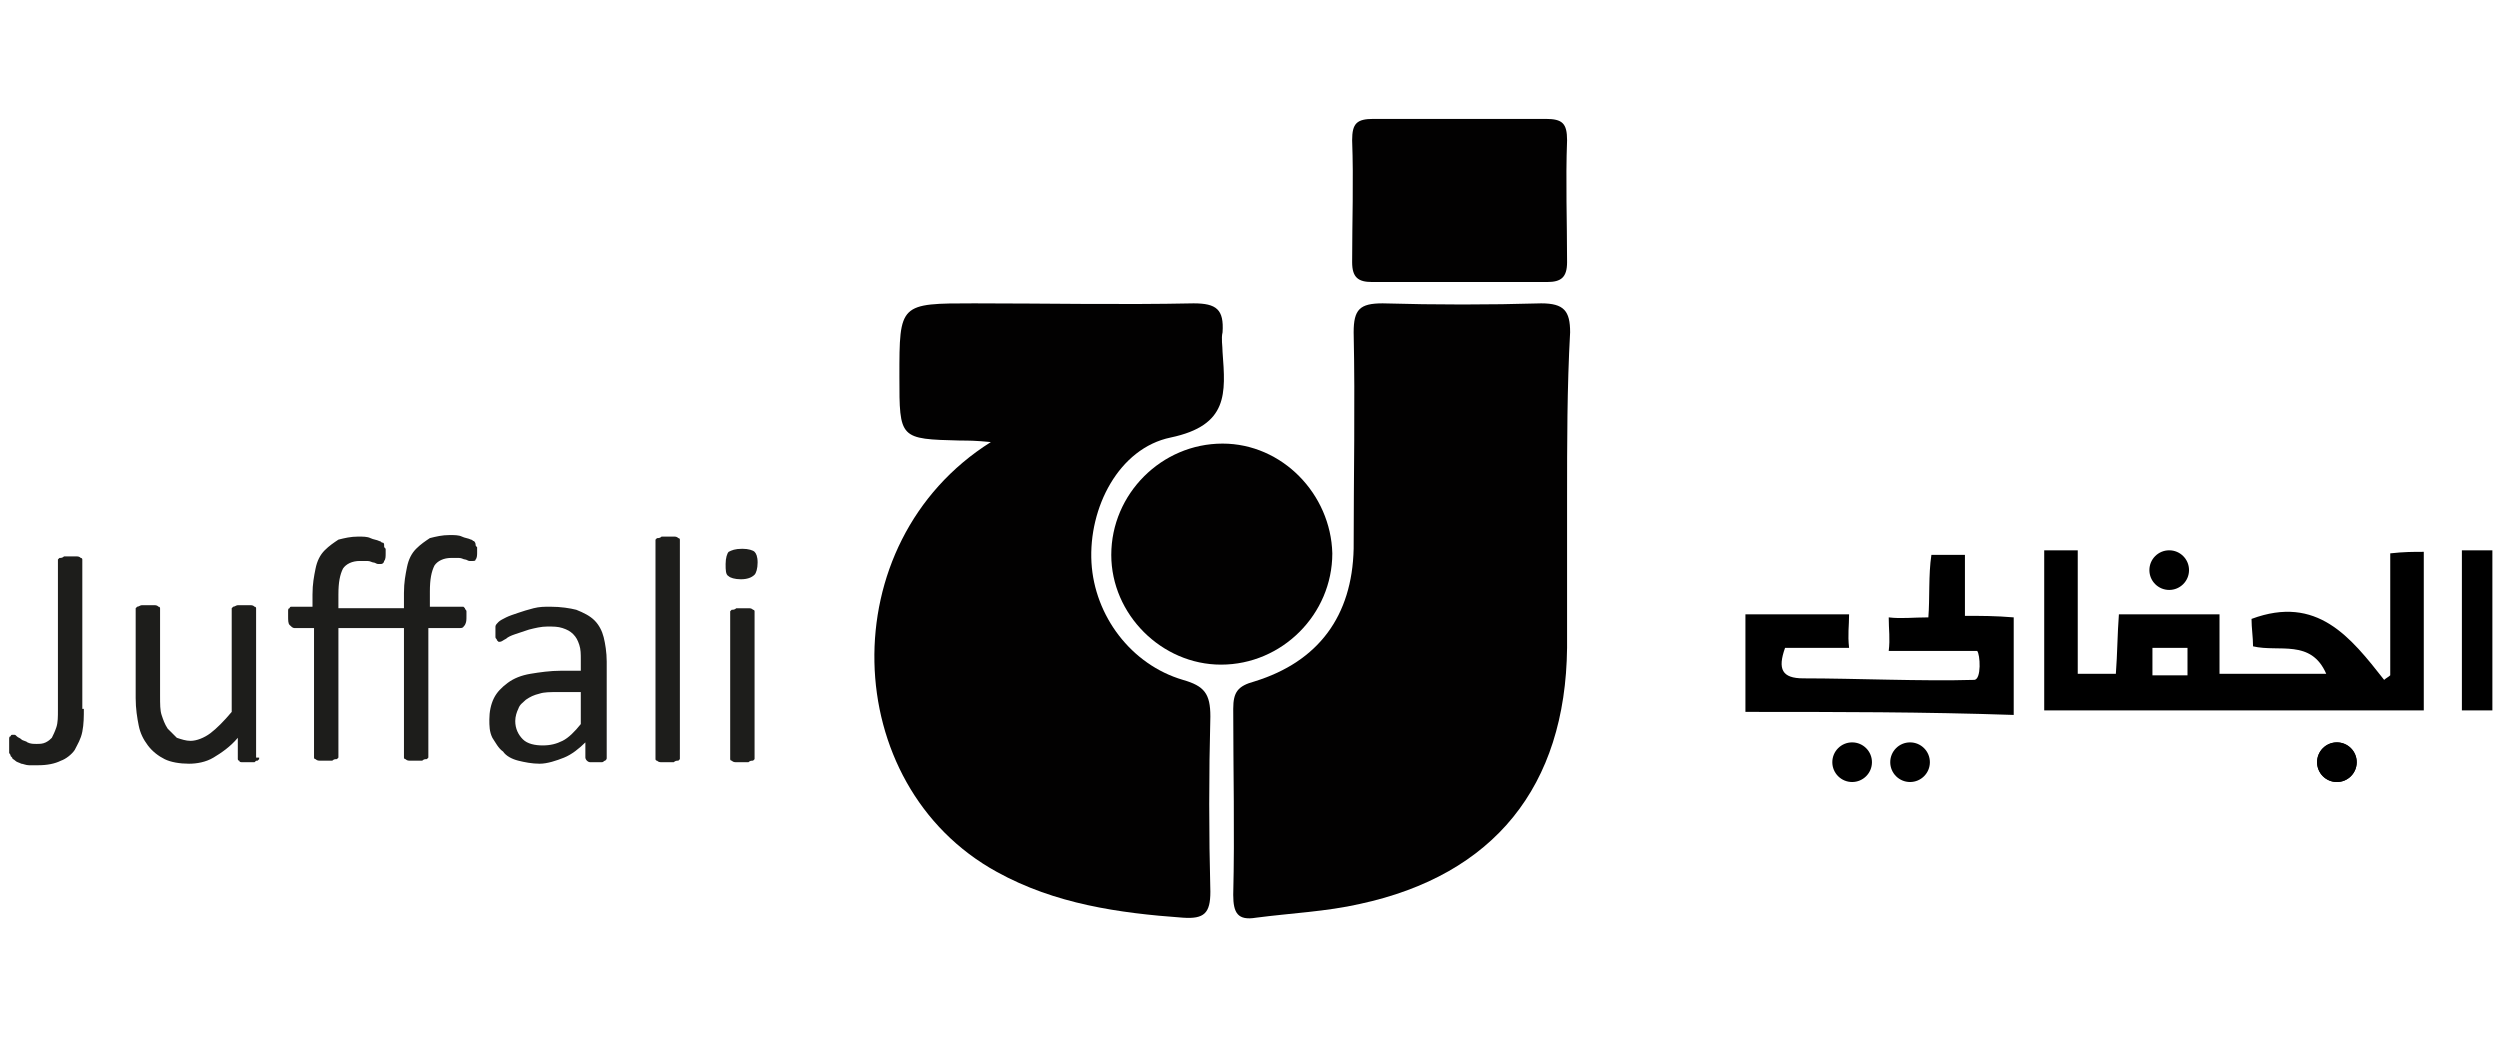 <?xml version="1.0" encoding="utf-8"?>
<!-- Generator: Adobe Illustrator 24.3.0, SVG Export Plug-In . SVG Version: 6.00 Build 0)  -->
<svg version="1.1" id="Layer_1" xmlns="http://www.w3.org/2000/svg" xmlns:xlink="http://www.w3.org/1999/xlink" x="0px" y="0px"
	 viewBox="0 0 164 68" style="enable-background:new 0 0 164 68;" xml:space="preserve">
<style type="text/css">
	.st0{fill:none;}
	.st1{fill:#1E1F1C;}
	.st2{fill:#020203;}
	.st3{fill:#080808;}
	.st4{fill:none;stroke:#020100;stroke-width:0.5;stroke-miterlimit:10;}
	.st5{fill:#1D1D1B;}
	.st6{fill:#020101;}
	.st7{fill:#FFFFFF;stroke:#000000;stroke-width:0.25;stroke-miterlimit:10;}
	.st8{fill:none;stroke:#000000;stroke-width:0.5;stroke-miterlimit:10;}
</style>
<g>
	<path class="st5" d="M5.5,46.5c0,0.5,0,1-0.1,1.5c-0.1,0.5-0.3,0.8-0.5,1.2c-0.2,0.3-0.6,0.6-0.9,0.7c-0.4,0.2-0.9,0.3-1.5,0.3
		c-0.2,0-0.4,0-0.6,0c-0.2,0-0.4-0.1-0.5-0.1c-0.2-0.1-0.3-0.1-0.4-0.2c-0.1-0.1-0.2-0.1-0.2-0.2c0,0-0.1-0.1-0.1-0.1
		c0,0,0-0.1-0.1-0.2c0-0.1,0-0.1,0-0.2c0-0.1,0-0.2,0-0.3c0-0.2,0-0.3,0-0.4c0-0.1,0-0.2,0.1-0.2c0-0.1,0.1-0.1,0.1-0.1
		c0,0,0.1,0,0.1,0c0.1,0,0.1,0,0.2,0.1c0.1,0.1,0.2,0.1,0.3,0.2c0.1,0.1,0.3,0.1,0.4,0.2c0.2,0.1,0.4,0.1,0.6,0.1
		c0.2,0,0.4,0,0.6-0.1c0.2-0.1,0.3-0.2,0.4-0.3c0.1-0.2,0.2-0.4,0.3-0.7c0.1-0.3,0.1-0.7,0.1-1.1v-9.8c0,0,0-0.1,0-0.1
		c0,0,0.1-0.1,0.1-0.1c0.1,0,0.2,0,0.3-0.1c0.1,0,0.3,0,0.4,0c0.2,0,0.3,0,0.4,0c0.1,0,0.2,0,0.3,0.1c0.1,0,0.1,0.1,0.1,0.1
		c0,0,0,0.1,0,0.1V46.5z M17,49.7c0,0.1,0,0.1,0,0.1c0,0-0.1,0.1-0.1,0.1c-0.1,0-0.1,0-0.2,0.1c-0.1,0-0.2,0-0.4,0
		c-0.2,0-0.3,0-0.4,0c-0.1,0-0.2,0-0.2-0.1c-0.1,0-0.1-0.1-0.1-0.1c0,0,0-0.1,0-0.1v-1.3c-0.5,0.6-1.1,1-1.6,1.3
		c-0.5,0.3-1.1,0.4-1.6,0.4c-0.6,0-1.2-0.1-1.6-0.3c-0.4-0.2-0.8-0.5-1.1-0.9c-0.3-0.4-0.5-0.8-0.6-1.3c-0.1-0.5-0.2-1.1-0.2-1.8
		v-5.8c0-0.1,0-0.1,0-0.1c0,0,0.1-0.1,0.1-0.1c0.1,0,0.2-0.1,0.3-0.1c0.1,0,0.3,0,0.4,0c0.2,0,0.3,0,0.4,0c0.1,0,0.2,0,0.3,0.1
		c0.1,0,0.1,0.1,0.1,0.1c0,0,0,0.1,0,0.1v5.6c0,0.6,0,1,0.1,1.3c0.1,0.3,0.2,0.6,0.4,0.9c0.2,0.2,0.4,0.4,0.6,0.6
		c0.3,0.1,0.6,0.2,0.9,0.2c0.4,0,0.9-0.2,1.3-0.5c0.4-0.3,0.9-0.8,1.4-1.4v-6.7c0-0.1,0-0.1,0-0.1c0,0,0.1-0.1,0.1-0.1
		c0.1,0,0.2-0.1,0.3-0.1c0.1,0,0.3,0,0.4,0c0.2,0,0.3,0,0.4,0c0.1,0,0.2,0,0.3,0.1c0.1,0,0.1,0.1,0.1,0.1c0,0,0,0.1,0,0.1V49.7z
		 M31.3,36.2c0,0.2,0,0.4-0.1,0.5c0,0.1-0.1,0.1-0.2,0.1c-0.1,0-0.1,0-0.2,0c-0.1,0-0.2-0.1-0.3-0.1c-0.1,0-0.2-0.1-0.4-0.1
		c-0.1,0-0.3,0-0.5,0c-0.5,0-0.9,0.2-1.1,0.5c-0.2,0.4-0.3,0.9-0.3,1.7v1h2.1c0.1,0,0.1,0,0.1,0c0,0,0.1,0.1,0.1,0.1
		c0,0.1,0.1,0.1,0.1,0.2c0,0.1,0,0.2,0,0.3c0,0.3,0,0.4-0.1,0.6c-0.1,0.1-0.1,0.2-0.3,0.2h-2.1v8.4c0,0.1,0,0.1,0,0.1
		c0,0-0.1,0.1-0.1,0.1c-0.1,0-0.2,0-0.3,0.1c-0.1,0-0.3,0-0.4,0s-0.3,0-0.4,0c-0.1,0-0.2,0-0.3-0.1c-0.1,0-0.1-0.1-0.1-0.1
		c0,0,0-0.1,0-0.1v-8.4h-4.3v8.4c0,0.1,0,0.1,0,0.1c0,0-0.1,0.1-0.1,0.1c-0.1,0-0.2,0-0.3,0.1c-0.1,0-0.3,0-0.4,0
		c-0.2,0-0.3,0-0.4,0c-0.1,0-0.2,0-0.3-0.1c-0.1,0-0.1-0.1-0.1-0.1c0,0,0-0.1,0-0.1v-8.4h-1.3c-0.1,0-0.2-0.1-0.3-0.2
		c-0.1-0.1-0.1-0.3-0.1-0.6c0-0.1,0-0.2,0-0.3c0-0.1,0-0.2,0.1-0.2c0-0.1,0.1-0.1,0.1-0.1c0,0,0.1,0,0.1,0h1.3V39
		c0-0.7,0.1-1.2,0.2-1.7c0.1-0.5,0.3-0.9,0.6-1.2c0.3-0.3,0.6-0.5,0.9-0.7c0.4-0.1,0.8-0.2,1.3-0.2c0.3,0,0.6,0,0.8,0.1
		c0.2,0.1,0.4,0.1,0.6,0.2c0.1,0,0.1,0.1,0.2,0.1s0.1,0.1,0.1,0.2c0,0.1,0,0.1,0.1,0.2c0,0.1,0,0.2,0,0.3c0,0.2,0,0.4-0.1,0.5
		c0,0.1-0.1,0.2-0.2,0.2c-0.1,0-0.1,0-0.2,0c-0.1,0-0.2-0.1-0.3-0.1c-0.1,0-0.2-0.1-0.4-0.1c-0.1,0-0.3,0-0.5,0
		c-0.5,0-0.9,0.2-1.1,0.5c-0.2,0.4-0.3,0.9-0.3,1.7v0.9h4.3v-1c0-0.7,0.1-1.2,0.2-1.7c0.1-0.5,0.3-0.9,0.6-1.2
		c0.3-0.3,0.6-0.5,0.9-0.7c0.4-0.1,0.8-0.2,1.3-0.2c0.3,0,0.6,0,0.8,0.1c0.2,0.1,0.4,0.1,0.6,0.2c0.1,0,0.1,0.1,0.2,0.1
		c0,0,0.1,0.1,0.1,0.2c0,0.1,0,0.1,0.1,0.2C31.3,36,31.3,36.1,31.3,36.2z M39.8,49.7c0,0.1,0,0.1-0.1,0.2c-0.1,0-0.1,0.1-0.2,0.1
		c-0.1,0-0.2,0-0.4,0c-0.2,0-0.3,0-0.4,0c-0.1,0-0.2-0.1-0.2-0.1c0,0-0.1-0.1-0.1-0.2v-1c-0.4,0.4-0.9,0.8-1.4,1
		c-0.5,0.2-1.1,0.4-1.6,0.4c-0.5,0-1-0.1-1.4-0.2c-0.4-0.1-0.8-0.3-1-0.6c-0.3-0.2-0.5-0.6-0.7-0.9c-0.2-0.4-0.2-0.8-0.2-1.2
		c0-0.5,0.1-1,0.3-1.4c0.2-0.4,0.5-0.7,0.9-1c0.4-0.3,0.9-0.5,1.5-0.6c0.6-0.1,1.3-0.2,2-0.2h1.3v-0.7c0-0.4,0-0.7-0.1-1
		c-0.1-0.3-0.2-0.5-0.4-0.7c-0.2-0.2-0.4-0.3-0.7-0.4c-0.3-0.1-0.6-0.1-1-0.1c-0.4,0-0.8,0.1-1.2,0.2c-0.3,0.1-0.6,0.2-0.9,0.3
		c-0.3,0.1-0.5,0.2-0.6,0.3c-0.2,0.1-0.3,0.2-0.4,0.2c-0.1,0-0.1,0-0.1,0c0,0-0.1-0.1-0.1-0.1c0-0.1-0.1-0.1-0.1-0.2
		c0-0.1,0-0.2,0-0.3c0-0.2,0-0.3,0-0.4c0-0.1,0.1-0.2,0.2-0.3c0.1-0.1,0.3-0.2,0.5-0.3c0.2-0.1,0.5-0.2,0.8-0.3
		c0.3-0.1,0.6-0.2,1-0.3c0.4-0.1,0.7-0.1,1.1-0.1c0.7,0,1.3,0.1,1.7,0.2c0.5,0.2,0.9,0.4,1.2,0.7c0.3,0.3,0.5,0.7,0.6,1.1
		c0.1,0.4,0.2,1,0.2,1.6V49.7z M38.1,45.4h-1.5c-0.5,0-0.9,0-1.2,0.1c-0.4,0.1-0.6,0.2-0.9,0.4c-0.2,0.2-0.4,0.3-0.5,0.6
		c-0.1,0.2-0.2,0.5-0.2,0.8c0,0.5,0.2,0.9,0.5,1.2c0.3,0.3,0.8,0.4,1.3,0.4c0.5,0,0.9-0.1,1.3-0.3c0.4-0.2,0.8-0.6,1.2-1.1V45.4z
		 M44.6,49.7c0,0.1,0,0.1,0,0.1c0,0-0.1,0.1-0.1,0.1c-0.1,0-0.2,0-0.3,0.1c-0.1,0-0.3,0-0.4,0c-0.2,0-0.3,0-0.4,0
		c-0.1,0-0.2,0-0.3-0.1c-0.1,0-0.1-0.1-0.1-0.1c0,0,0-0.1,0-0.1V35.5c0-0.1,0-0.1,0-0.1c0,0,0.1-0.1,0.1-0.1c0.1,0,0.2,0,0.3-0.1
		c0.1,0,0.3,0,0.4,0c0.2,0,0.3,0,0.4,0c0.1,0,0.2,0,0.3,0.1c0.1,0,0.1,0.1,0.1,0.1c0,0,0,0.1,0,0.1V49.7z M49.7,36.9
		c0,0.4-0.1,0.7-0.2,0.8C49.3,37.9,49,38,48.6,38c-0.4,0-0.7-0.1-0.8-0.2c-0.2-0.1-0.2-0.4-0.2-0.8c0-0.4,0.1-0.7,0.2-0.8
		c0.2-0.1,0.4-0.2,0.9-0.2c0.4,0,0.7,0.1,0.8,0.2C49.6,36.3,49.7,36.5,49.7,36.9z M49.5,49.7c0,0.1,0,0.1,0,0.1c0,0-0.1,0.1-0.1,0.1
		c-0.1,0-0.2,0-0.3,0.1c-0.1,0-0.3,0-0.4,0c-0.2,0-0.3,0-0.4,0c-0.1,0-0.2,0-0.3-0.1c-0.1,0-0.1-0.1-0.1-0.1c0,0,0-0.1,0-0.1v-9.5
		c0,0,0-0.1,0-0.1c0,0,0.1-0.1,0.1-0.1c0.1,0,0.2,0,0.3-0.1c0.1,0,0.3,0,0.4,0c0.2,0,0.3,0,0.4,0c0.1,0,0.2,0,0.3,0.1
		c0.1,0,0.1,0.1,0.1,0.1c0,0,0,0.1,0,0.1V49.7z"/>
	<g>
		<path class="st6" d="M65,29c-1-0.1-1.5-0.1-2-0.1C59,28.8,59,28.8,59,24.7c0-4.8,0-4.8,4.9-4.8c4.8,0,9.6,0.1,14.4,0
			c1.5,0,2,0.4,1.9,1.9c-0.1,0.4,0,0.9,0,1.3c0.2,2.7,0.4,4.8-3.4,5.6c-3.4,0.7-5.4,4.6-5.2,8.2c0.2,3.5,2.6,6.7,6,7.7
			c1.4,0.4,1.8,0.9,1.8,2.4c-0.1,3.8-0.1,7.7,0,11.5c0,1.4-0.4,1.8-1.8,1.7c-4.2-0.3-8.4-0.9-12.2-3C55,51.5,54.5,35.6,65,29z"/>
		<path class="st6" d="M102.8,32.7c0,3.3,0,6.5,0,9.8c-0.1,9.1-4.8,14.9-13.6,16.8c-2.2,0.5-4.5,0.6-6.8,0.9
			c-1.2,0.2-1.5-0.3-1.5-1.5c0.1-4.1,0-8.1,0-12.2c0-1.1,0.3-1.5,1.4-1.8c4.2-1.3,6.4-4.3,6.5-8.7c0-4.7,0.1-9.5,0-14.2
			c0-1.5,0.4-1.9,1.9-1.9c3.5,0.1,7,0.1,10.4,0c1.5,0,1.9,0.5,1.9,1.9C102.8,25.4,102.8,29.1,102.8,32.7z"/>
		<path class="st6" d="M87.4,36.3c0,4-3.3,7.3-7.3,7.3c-3.9,0-7.2-3.3-7.2-7.2c0-4,3.3-7.3,7.3-7.3C84.1,29.1,87.3,32.4,87.4,36.3z"
			/>
		<path class="st6" d="M95.5,18.5c-1.8,0-3.7,0-5.5,0c-0.9,0-1.3-0.3-1.3-1.3c0-2.7,0.1-5.3,0-8c0-1.1,0.3-1.4,1.4-1.4
			c3.8,0,7.5,0,11.3,0c1.1,0,1.4,0.3,1.4,1.4c-0.1,2.7,0,5.3,0,8c0,1-0.4,1.3-1.3,1.3C99.5,18.5,97.5,18.5,95.5,18.5z"/>
	</g>
	<circle cx="153.3" cy="50" r="1.3"/>
	<g>
		<path d="M156.8,36.3v8c-0.1,0.1-0.3,0.2-0.4,0.3c-2.2-2.8-4.4-5.6-8.7-4c0,0.6,0.1,1.2,0.1,1.8c1.7,0.4,3.8-0.5,4.8,1.8h-7v-3.9
			h-6.6c-0.1,1.3-0.1,2.6-0.2,3.9h-2.5v-8.1h-2.2v10.5H159V36.2C158.3,36.2,157.7,36.2,156.8,36.3z M143.5,44.3h-2.3v-1.8h2.3V44.3z
			"/>
		<path d="M114.5,46.7c0-2.2,0-4.3,0-6.4c2.3,0,4.5,0,6.8,0c0,0.8-0.1,1.3,0,2.2c-1.6,0-2.9,0-4.2,0c-0.5,1.4-0.2,2,1.2,2
			c3.4,0,7.8,0.2,11.2,0.1c0.5,0,0.4-1.7,0.2-1.9c-1.8,0-3.8,0-5.8,0c0.1-0.8,0-1.4,0-2.2c0.8,0.1,1.6,0,2.6,0
			c0.1-1.2,0-2.8,0.2-4.1c0.7,0,1.4,0,2.2,0c0,1.2,0,2.6,0,4c1.1,0,2,0,3.2,0.1c0,2.1,0,4.2,0,6.4C126.2,46.7,120.5,46.7,114.5,46.7
			z"/>
		<path d="M163.5,46.6c-0.7,0-1.3,0-2,0c0-3.5,0-7,0-10.5c0.7,0,1.3,0,2,0C163.5,39.6,163.5,43.1,163.5,46.6z"/>
		<circle cx="153.3" cy="50" r="1.3"/>
		<circle cx="142.3" cy="37.4" r="1.3"/>
		<circle cx="125.3" cy="50" r="1.3"/>
		<circle cx="121.5" cy="50" r="1.3"/>
	</g>
</g>
</svg>
